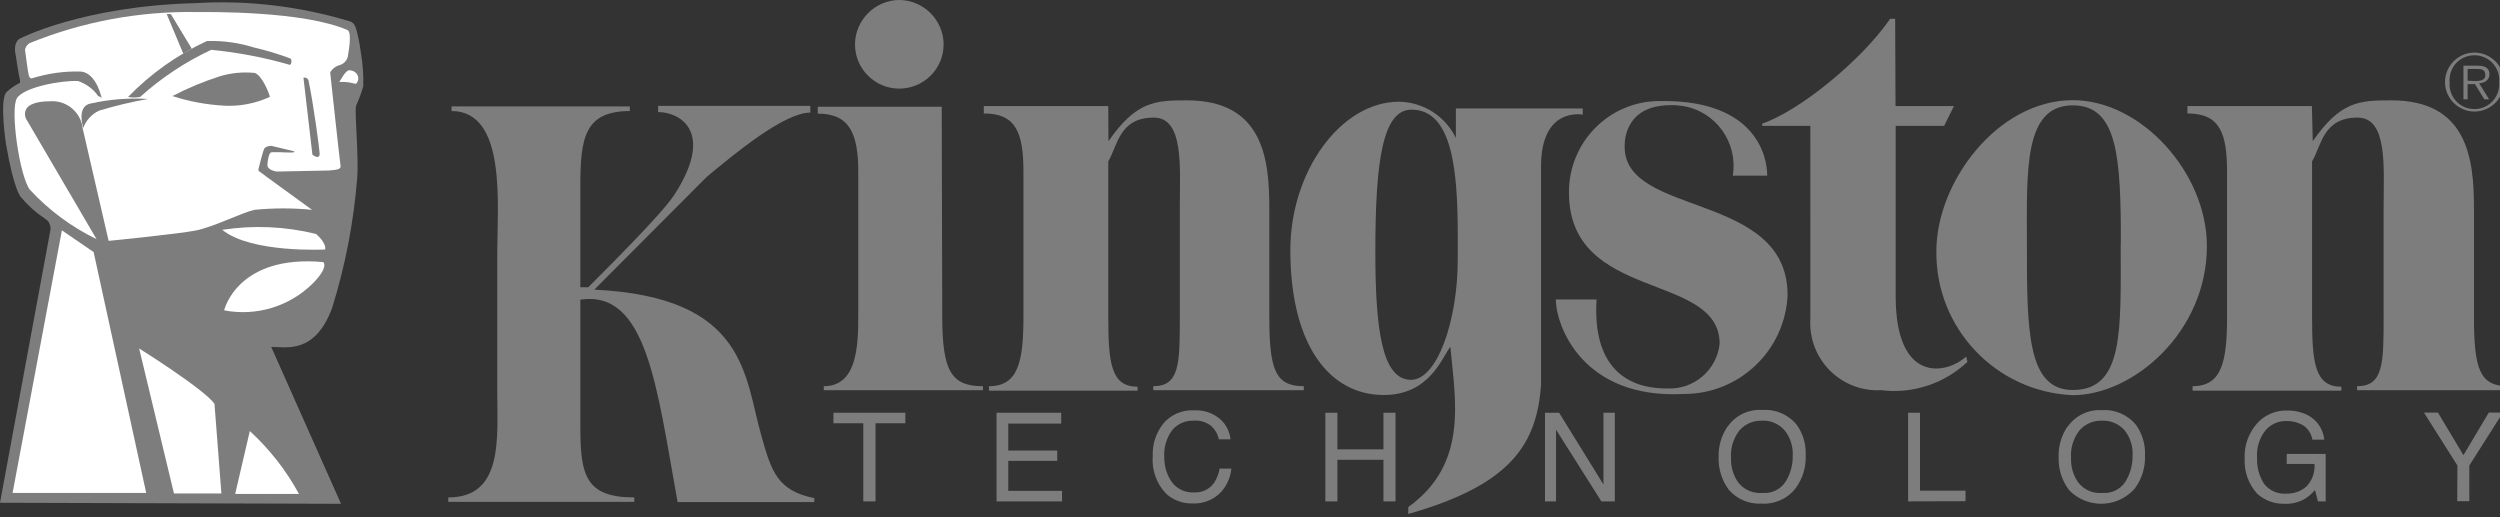 <?xml version="1.0" encoding="utf-8"?>
<!-- Generator: Adobe Illustrator 24.1.3, SVG Export Plug-In . SVG Version: 6.00 Build 0)  -->
<svg version="1.1" id="Layer_1" xmlns="http://www.w3.org/2000/svg" xmlns:xlink="http://www.w3.org/1999/xlink" x="0px" y="0px"
	 viewBox="0 0 145 30" style="enable-background:new 0 0 145 30;" xml:space="preserve">
<rect x="0" y="0" width="145" height="30" fill="#333333" stroke="none"/>
<style type="text/css">
	.st0{fill:#7D7D7D;}
	.st1{fill:#FFFFFF;}
</style>
<g>
	<path class="st0" d="M33.66,17.38v7.42c0,2.78,0.32,4.05,3.13,4.05v0.26H26v-0.26c3.22,0,2.84-3.45,2.84-6.23v-7.91
		c0-2.78,0.57-8.27-2.65-8.27V6.17h10.34v0.27c-2.67,0-2.87,1.63-2.87,4.4v5.82h0.46c4.34-4.33,4.83-5.09,5.13-5.58
		c2.17-3.53,0.12-4.58-1.08-4.58V6.14H47v0.39c-1.51,0-4.35,2.35-6,3.72l-6.53,6.55c8.89,0.42,8.7,5.06,9.7,8.51
		c0.56,2,0.92,3.16,3.06,3.58v0.23H39.3C38.09,22.4,37.51,16.81,33.66,17.38z M54.65,18.33c0,3.18,0.51,4.07,2.36,4.07v0.23h-9.23
		V22.4c1.88,0,2-2.19,2-4.07V10c0-2.21-0.47-3.41-2.35-3.41v-0.4h7.19L54.65,18.33z M52.16,0c1.41,0.01,2.56,1.16,2.57,2.57
		c0,1.42-1.15,2.57-2.57,2.57c-1.42,0-2.57-1.15-2.57-2.57c0,0,0,0,0,0C49.6,1.16,50.75,0.01,52.16,0z M64.29,8.19
		C65.9,5.87,67,5.82,68.84,5.82c4.41,0,4.78,3.38,4.78,6.24v6.27c0,3.08,0.32,4.07,2,4.07v0.23h-8.73V22.4
		c1.54,0,1.54-1.34,1.54-4.07V12c0-2.3,0.25-5.18-1.51-5.18c-2,0-2.09,1.61-2.64,2.54v9c0,2.7,0.16,4.07,1.7,4.07v0.23h-8.62V22.4
		c1.71,0,2-1.44,2-4.07V10c0-2.3-0.42-3.42-2.3-3.42V6.15h7.22L64.29,8.19z M109.94,6.15h3.39l-0.57,1.15h-2.81v9.9
		c0,5,2.88,4.56,4.09,3.48l0.07,0.31c-1.34,1.26-3.17,1.87-5,1.64c-2.15,0.12-3.99-1.53-4.11-3.68c-0.01-0.15-0.01-0.3,0-0.45V7.3
		h-2.79V7.17c2.18-0.75,5.76-3.67,7.42-6.08h0.29L109.94,6.15z"/>
	<path class="st0" d="M112.31,14.56c0-4,3.55-8.75,7.91-8.75c4,0,7.78,4.24,7.78,8.46c0,5-4.28,8.65-7.78,8.65
		C115.76,22.73,112.25,19.03,112.31,14.56z M123.01,14.11c0-5-0.18-8-2.79-8c-2.86,0-2.66,3.81-2.66,8c0,5,0,8.51,2.66,8.51
		c2.99,0,2.78-3.5,2.78-8.51H123.01z"/>
	<path class="st0" d="M134.14,8.19c1.61-2.32,2.7-2.37,4.56-2.37c4.41,0,4.79,3.38,4.79,6.24v6.27c0,3.08,0.32,4.07,2,4.07v0.23
		h-8.78V22.4c1.54,0,1.54-1.34,1.54-4.07V12c0-2.3,0.25-5.18-1.51-5.18c-2,0-2.09,1.61-2.64,2.54v9c0,2.7,0.16,4.07,1.7,4.07v0.23
		h-8.63V22.4c1.71,0,2-1.44,2-4.07V10c0-2.3-0.42-3.42-2.3-3.42V6.15h7.22L134.14,8.19z M84.12,20.11c-0.5,0.66-1.21,2.8-3.87,2.8
		c-3.08,0-5.41-2.81-5.41-8.41c0-4.56,2.93-8.6,6.3-8.6c1.41,0.02,2.68,0.83,3.3,2.1V6.29h7.36v0.36c0,0-2.42-0.49-2.42,3v12.66
		c-0.24,3.45-1.74,5.81-7.7,7.5v-0.4C85.15,26.91,84.42,23.3,84.12,20.11z M84.55,13.72c0-3.73-0.28-7.36-2.68-7.36
		c-1.67,0-2.1,2.93-2.1,8.24c0,4.45,0.37,7.43,2.07,7.43c1.5,0,2.71-3.38,2.71-7V13.72z"/>
	<path class="st0" d="M90.24,17.37h2.36c-0.32,5.16,3.27,5.16,4.14,5.16c1.52,0.06,2.83-1.07,3-2.59c0-4.19-8.74-2.4-8.74-8.77
		c-0.02-2.91,2.31-5.29,5.22-5.31c0.09,0,0.18,0,0.28,0c5.34,0,6,3.21,6,4.33h-2c0.32-1.91-0.97-3.72-2.88-4.04
		c-0.24-0.04-0.48-0.06-0.72-0.05c-2.77,0-2.67,2.27-2.67,2.42c0,4.07,9.45,2.59,9.45,8.59c-0.14,3.21-2.79,5.74-6,5.74
		C91.79,23.17,90.24,18.89,90.24,17.37z M141.81,4.76c0-0.94,0.77-1.71,1.71-1.71c0.94,0,1.71,0.77,1.71,1.71
		c0,0.94-0.77,1.71-1.71,1.71C142.58,6.47,141.81,5.7,141.81,4.76C141.81,4.76,141.81,4.76,141.81,4.76z M144.95,4.76
		c0.07-0.79-0.52-1.49-1.32-1.55s-1.49,0.52-1.55,1.32c-0.01,0.08-0.01,0.16,0,0.24c-0.07,0.79,0.52,1.49,1.32,1.55
		c0.79,0.07,1.49-0.52,1.55-1.32C144.96,4.92,144.96,4.84,144.95,4.76z M144.37,5.76h-0.28l-0.54-0.88h-0.43v0.88h-0.24V3.81h0.83
		c0.5,0,0.68,0.19,0.68,0.5s-0.26,0.51-0.6,0.52L144.37,5.76z M143.48,4.7c0.27,0,0.67,0,0.67-0.34S143.9,4,143.66,4h-0.54v0.68
		L143.48,4.7z M48.34,23.94h4.17v0.61h-1.73v4.53h-0.71v-4.53h-1.73L48.34,23.94z M57.8,29.08v-5.14h3.75v0.63h-3.07v1.56h2.84v0.6
		h-2.84v1.74h3.12v0.61H57.8z M69.26,23.8c0.55-0.03,1.09,0.15,1.51,0.51c0.34,0.3,0.55,0.72,0.6,1.17h-0.68
		c-0.06-0.31-0.22-0.58-0.46-0.79c-0.29-0.22-0.64-0.32-1-0.29c-0.47-0.02-0.92,0.18-1.23,0.53c-0.35,0.47-0.52,1.05-0.47,1.64
		c0,0.51,0.16,1.02,0.47,1.43c0.3,0.38,0.77,0.59,1.26,0.56c0.46,0.03,0.9-0.19,1.16-0.56c0.16-0.25,0.27-0.53,0.32-0.82h0.68
		c-0.05,0.51-0.26,0.98-0.6,1.36c-0.43,0.45-1.03,0.69-1.65,0.66c-0.55,0.02-1.09-0.18-1.51-0.54c-0.58-0.59-0.87-1.4-0.8-2.22
		c-0.03-0.67,0.19-1.33,0.6-1.86C67.9,24.05,68.57,23.76,69.26,23.8z M76.87,29.08v-5.14h0.7v2.12h2.67v-2.12h0.7v5.14h-0.7v-2.41
		h-2.67v2.41L76.87,29.08z M89.61,29.08v-5.14h0.82L93,28.1v-4.16h0.66v5.14h-0.78l-2.63-4.16v4.16H89.61z M100.83,28
		c-0.3-0.42-0.45-0.93-0.43-1.44c-0.04-0.58,0.14-1.16,0.5-1.61c0.33-0.37,0.81-0.57,1.3-0.55c0.49-0.03,0.97,0.18,1.3,0.55
		c0.33,0.41,0.5,0.93,0.48,1.46c0.01,0.54-0.13,1.06-0.41,1.52c-0.29,0.45-0.8,0.7-1.33,0.66C101.7,28.64,101.17,28.42,100.83,28z
		 M100.2,24.73c-0.36,0.53-0.54,1.15-0.52,1.79c-0.02,0.69,0.19,1.36,0.61,1.91c0.47,0.53,1.15,0.81,1.86,0.78
		c0.78,0.05,1.53-0.28,2-0.9c0.41-0.55,0.61-1.23,0.58-1.91c0.03-0.62-0.15-1.24-0.51-1.75c-0.48-0.6-1.23-0.93-2-0.87
		c-0.8-0.06-1.57,0.31-2.02,0.97L100.2,24.73z M110.67,29.08v-5.14h0.69v4.52H114v0.61L110.67,29.08z M120.55,28
		c-0.3-0.42-0.45-0.93-0.43-1.44c-0.04-0.58,0.14-1.16,0.5-1.61c0.33-0.37,0.81-0.57,1.3-0.55c0.49-0.02,0.97,0.18,1.3,0.55
		c0.33,0.41,0.5,0.93,0.47,1.46c0.01,0.54-0.13,1.06-0.41,1.52c-0.29,0.45-0.8,0.7-1.33,0.66C121.41,28.64,120.89,28.42,120.55,28z
		 M119.92,24.73c-0.36,0.53-0.54,1.15-0.52,1.79c-0.02,0.69,0.19,1.36,0.61,1.91c1,1.03,2.64,1.05,3.66,0.06
		c0.05-0.05,0.11-0.11,0.16-0.17c0.4-0.55,0.61-1.23,0.58-1.91c0.03-0.62-0.15-1.24-0.51-1.75c-0.48-0.6-1.23-0.93-2-0.87
		c-0.78-0.05-1.53,0.32-1.98,0.96V24.73z M132.62,23.81c0.43-0.01,0.86,0.08,1.25,0.28c0.53,0.29,0.88,0.81,0.94,1.41h-0.69
		c-0.06-0.33-0.24-0.63-0.52-0.82c-0.3-0.18-0.65-0.27-1-0.26c-0.46-0.01-0.9,0.19-1.2,0.54c-0.36,0.45-0.53,1.02-0.49,1.6
		c-0.02,0.53,0.12,1.05,0.4,1.49c0.31,0.41,0.8,0.62,1.31,0.58c0.42,0.01,0.83-0.13,1.15-0.41c0.34-0.35,0.51-0.83,0.47-1.31h-1.61
		v-0.58h2.26v2.75h-0.45l-0.17-0.66c-0.18,0.21-0.39,0.4-0.63,0.54c-0.36,0.19-0.76,0.28-1.16,0.26c-0.58,0.01-1.14-0.2-1.57-0.59
		c-0.49-0.55-0.75-1.26-0.72-2c-0.04-0.75,0.21-1.48,0.7-2.05C131.32,24.08,131.96,23.8,132.62,23.81L132.62,23.81z M142.53,27
		l-1.94-3.07h0.81l1.48,2.47l1.47-2.47h0.82L143.22,27v2.07h-0.7L142.53,27z"/>
	<path class="st0" d="M1.16,4.65c-0.1-0.41-0.24-1.4-0.24-1.4c-0.19-0.8,0.21-1,0.21-1s3.61-1.9,10.25-2.07
		C14.4,0,17.43,0.37,20.33,1.25c0.23,0.1,0.29,0.28,0.38,0.62c0.1,0.39,0.17,0.79,0.22,1.19C21.04,3.7,21.09,4.35,21.07,5
		c-0.11,0.4-0.26,0.78-0.43,1.16c-0.06,0.61,0.17,3,0.08,4.13c-0.2,2.57-0.69,5.12-1.46,7.58c-1,2.69-2.67,2.25-3.53,2.25l4.05,9.1
		L0,29.16l2.93-15.85c0.02-0.25-0.1-0.49-0.31-0.62c-0.53-0.35-1.01-0.78-1.42-1.27c0,0-0.4-0.42-0.85-3.05c0,0-0.38-2.44,0-3
		C0.59,5.14,0.86,4.95,1.16,4.8V4.65z"/>
	<path class="st1" d="M17,8.76l-1.26-0.3c0,0-0.32,0-0.41,0.16S15,9.77,15,9.77c-0.02,0.04-0.02,0.1,0,0.14
		c0.06,0.06,3.1,2.26,3.1,2.26c-1.11-0.11-2.24-0.11-3.35,0c-0.79,0.19-2.37,1-3.4,1.2s-4.82,0.58-5.05,0.6l-1.5-6.5
		C4.71,6.55,3.92,5.85,3,5.87c-1.24,0-1.44,0.36-1.5,0.5c-0.07,0.16-0.07,0.34,0,0.5l4.1,7C4.14,13.16,2.83,12.19,1.73,11
		c-0.6-0.8-1.15-4.65-0.75-5.3s2.6-1.05,3.55-1C4.99,4.86,5.4,5.15,5.68,5.55c0.09,0.1,0.13,0,0.2,0.15s-0.25-1.49-1.2-1.55
		c-0.97-0.03-1.93,0.11-2.85,0.4c0,0-0.11,0-0.16-0.17S1.45,2.87,1.45,2.87C1.49,2.72,1.58,2.58,1.72,2.5
		c3.08-1.25,6.38-1.86,9.7-1.8c0.69,0,6.16-0.08,8.75,1.05c0.23,0.18,0.08,1.06,0,1.55c-0.06,0.22-0.23,0.4-0.45,0.47
		c-0.24,0.06-0.45,0.22-0.57,0.43c0,0,0.56,5.19,0.6,5.4s-0.15,0.25-0.69,0.29c-0.24,0-3,0.06-3,0.06s-0.57-0.06-0.55-0.4
		s0.1-0.72,0.25-0.72h0.53C16.29,8.83,17.4,8.9,17,8.76z M12.89,13.33c1.81-0.28,3.66-0.2,5.44,0.24c0,0,0.6,0.49,0.53,0.9
		C18.87,14.47,14.58,14.7,12.89,13.33z M13,18c0,0,0.75-3.25,5.75-2.8c0,0,0.35,0.28-0.62,1.25C16.78,17.78,14.86,18.36,13,18z"/>
	<path class="st0" d="M12,2.38c0.93-0.03,1.86,0.1,2.75,0.38c0.7,0.16,1.39,0.37,2.06,0.62c0.13,0,0.12,0.36,0,0.38
		c-1.49-0.43-3.02-0.72-4.56-0.87c-1.5,0.7-2.89,1.62-4.12,2.73c-0.23,0.05-0.47,0.05-0.7,0C8.74,4.27,10.29,3.17,12,2.38z"/>
	<path class="st0" d="M10,5.57c0.87-0.45,1.77-0.83,2.7-1.13c0.67-0.21,1.37-0.28,2.07-0.21c0.41,0.11,0.86,1.2,0.88,1.39
		C14.82,6,13.91,6.18,13,6.13C11.98,6.07,10.97,5.89,10,5.57z"/>
	<path class="st1" d="M20.29,4.08c0.15,0,0.29,0.07,0.39,0.19c0.13,0.16,0.13,0.4,0,0.56c-0.1,0.1-0.2-0.1-1-0.08
		C19.7,4.76,20.06,4,20.29,4.08z M3.59,13.36l1.84,1.26l3.05,13.97H0.73L3.59,13.36 M8.07,20.21c0,0,3.77,2.36,4.37,3.21l0.4,5.2
		h-2.75L8.07,20.21z M14.49,25c1.14,1.05,2.11,2.28,2.85,3.65h-3.7L14.49,25z"/>
	<path class="st0" d="M17.6,4.51c0.12-0.04,0.25,0.03,0.29,0.15c0,0.01,0.01,0.03,0.01,0.04c0.27,1.26,0.64,4,0.64,4.21
		c0,0.4-0.42,0.06-0.42,0.06L17.6,4.51z M9.67,0.82c0.08-0.01,0.16-0.01,0.24,0l1.21,2l-0.49,0.29L9.67,0.82z M4.83,7.42
		c0,0-0.42-1.27,0.44-1.42c1.09-0.24,2.2-0.33,3.31-0.26c-0.96,0.17-1.91,0.4-2.84,0.68C5.32,6.62,4.99,6.98,4.83,7.42z"/>
</g>
</svg>
